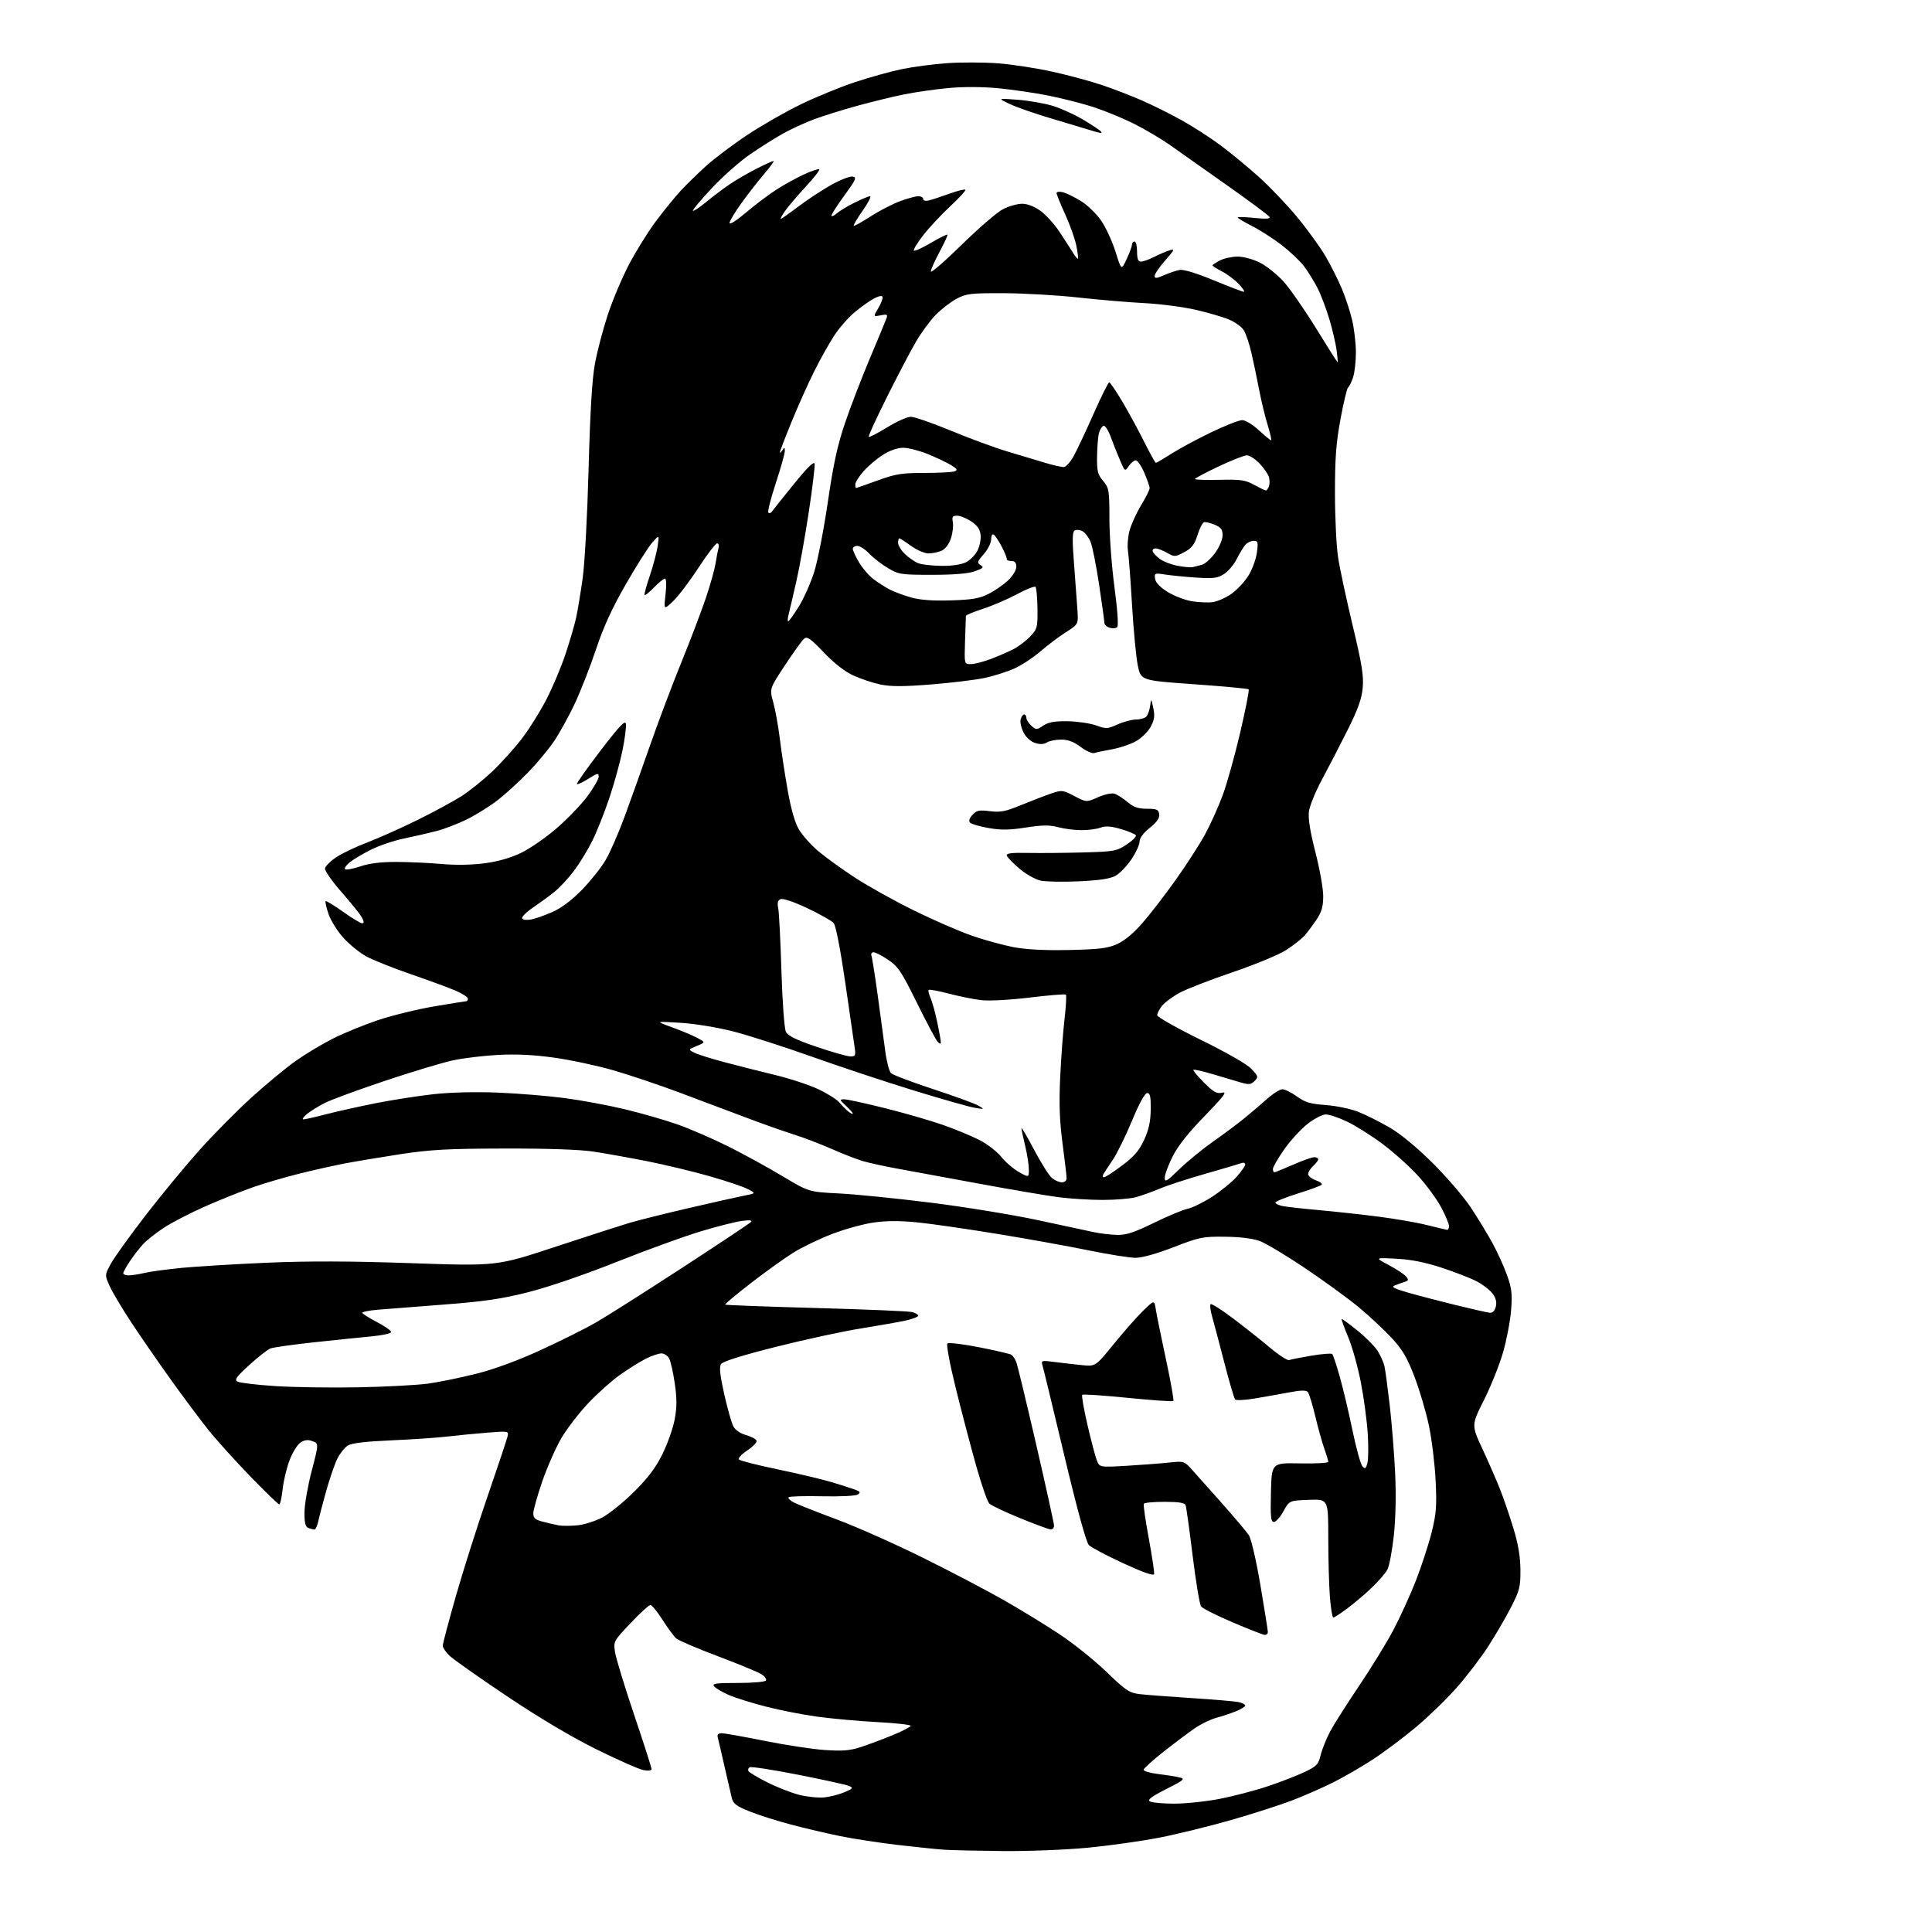 <?xml version="1.0" encoding="UTF-8" standalone="no"?>
<svg 
  version="1.1" 
  xmlns="http://www.w3.org/2000/svg" 
  xmlns:xlink="http://www.w3.org/1999/xlink" 
  xmlns:svg="http://www.w3.org/2000/svg"
  xmlns:rdf="http://www.w3.org/1999/02/22-rdf-syntax-ns#"
  xmlns:cc="http://creativecommons.org/ns#"
  xmlns:dc="http://purl.org/dc/elements/1.1/"
  viewBox="0 0 768 768"
  width="768"
  height="768"
>
<style>svg {background-color: white; }</style>"
<path stroke="none" fill="black" fill-rule="evenodd" d="M398.59,735.82C388.64,735.72 378.25,735.49 375.50,735.31C372.75,735.13 364.43,734.27 357.00,733.41C349.57,732.54 339.23,730.96 334.00,729.89C328.77,728.82 320.00,726.77 314.50,725.32C309.00,723.87 301.59,721.52 298.04,720.09C292.57,717.90 291.46,717.03 290.84,714.50C290.43,712.85 289.14,707.23 287.96,702.00C286.78,696.77 285.60,691.71 285.34,690.75C285.00,689.50 285.45,689.00 286.92,689.00C288.05,689.00 295.66,690.35 303.84,692.00C312.02,693.65 322.75,695.29 327.69,695.64C334.82,696.14 337.77,695.92 342.08,694.52C345.06,693.55 350.76,691.42 354.75,689.79C358.74,688.15 362.00,686.46 362.00,686.04C362.00,685.61 356.04,684.94 348.75,684.56C341.46,684.17 330.77,683.21 325.00,682.42C319.23,681.64 310.00,679.83 304.50,678.41C299.00,677.00 292.38,674.93 289.78,673.81C287.19,672.69 284.54,671.16 283.91,670.39C282.94,669.22 284.41,669.00 293.32,669.00C299.13,669.00 304.15,668.57 304.47,668.04C304.80,667.52 304.02,666.41 302.75,665.57C301.48,664.74 293.70,661.52 285.47,658.42C277.24,655.33 269.74,652.12 268.80,651.29C267.87,650.46 265.41,647.13 263.35,643.89C261.28,640.65 259.12,638.00 258.55,638.00C257.97,638.00 254.43,641.24 250.67,645.21C243.92,652.33 243.84,652.47 244.48,656.74C244.84,659.12 248.25,670.32 252.07,681.63C255.88,692.93 259.00,702.65 259.00,703.22C259.00,703.84 257.72,704.01 255.75,703.63C253.96,703.29 245.53,699.56 237.00,695.34C227.10,690.43 214.28,682.82 201.50,674.25C190.50,666.87 180.26,659.66 178.75,658.23C177.24,656.80 176.00,654.98 176.00,654.20C176.00,653.42 178.33,644.61 181.17,634.64C184.01,624.66 189.67,606.83 193.75,595.00C197.82,583.17 201.41,572.45 201.71,571.17C202.26,568.84 202.26,568.84 193.88,569.49C189.27,569.85 182.12,570.54 178.00,571.03C173.88,571.52 163.75,572.21 155.50,572.56C145.31,573.01 139.78,573.66 138.26,574.62C137.03,575.40 135.18,577.71 134.14,579.76C133.10,581.82 131.11,587.55 129.72,592.50C128.33,597.45 126.89,602.96 126.52,604.75C126.14,606.54 125.46,608.00 125.00,608.00C124.54,608.00 123.45,607.73 122.58,607.39C121.39,606.94 121.01,605.39 121.04,601.14C121.06,598.04 122.36,590.63 123.91,584.68C126.74,573.85 126.74,573.85 124.23,572.90C122.40,572.20 121.12,572.35 119.45,573.44C118.19,574.26 116.22,577.47 115.06,580.58C113.90,583.68 112.67,588.87 112.33,592.11C111.99,595.35 111.39,598.00 110.99,598.00C110.59,598.00 105.37,592.94 99.37,586.75C93.38,580.56 85.86,572.21 82.65,568.19C79.45,564.17 72.73,555.17 67.74,548.19C62.74,541.21 55.69,531.00 52.07,525.50C48.45,520.00 44.62,513.55 43.56,511.17C41.63,506.85 41.63,506.85 44.06,502.36C45.40,499.90 51.60,491.27 57.82,483.19C64.05,475.11 73.73,463.39 79.32,457.14C84.92,450.90 94.22,441.49 100.00,436.25C105.78,431.01 113.65,424.49 117.50,421.77C121.35,419.04 128.03,415.03 132.35,412.85C136.67,410.66 144.77,407.36 150.35,405.49C155.93,403.63 165.95,401.18 172.61,400.05C179.27,398.92 185.01,398.00 185.36,398.00C185.71,398.00 186.00,397.53 186.00,396.96C186.00,396.39 183.86,395.00 181.25,393.86C178.64,392.73 170.65,389.78 163.50,387.32C156.35,384.86 148.32,381.66 145.65,380.21C142.99,378.76 138.86,375.42 136.49,372.78C134.12,370.15 131.47,365.89 130.59,363.32C129.72,360.76 129.20,358.47 129.44,358.23C129.67,358.00 132.76,359.87 136.31,362.40C139.85,364.93 143.28,367.00 143.91,367.00C144.78,367.00 144.77,366.44 143.88,364.75C143.23,363.51 139.59,358.97 135.79,354.65C132.00,350.34 129.03,346.08 129.20,345.20C129.37,344.31 131.31,342.36 133.51,340.86C135.70,339.35 141.32,336.66 146.00,334.88C150.68,333.10 159.77,329.02 166.22,325.83C172.66,322.63 180.42,318.43 183.45,316.49C186.49,314.54 191.88,310.24 195.42,306.92C198.97,303.60 204.35,297.65 207.38,293.70C210.41,289.74 214.91,282.53 217.38,277.68C219.86,272.82 223.25,264.72 224.91,259.68C226.58,254.63 228.43,248.25 229.03,245.51C229.63,242.76 230.79,235.79 231.60,230.01C232.44,224.07 233.47,205.15 233.97,186.50C234.58,163.81 235.36,150.74 236.48,144.65C237.37,139.79 239.65,131.07 241.55,125.28C243.45,119.49 247.27,110.42 250.04,105.13C252.82,99.83 257.66,92.06 260.79,87.86C263.93,83.67 268.33,78.27 270.56,75.86C272.79,73.46 277.29,69.06 280.56,66.08C283.83,63.10 291.23,57.52 297.00,53.69C302.77,49.85 312.45,44.32 318.50,41.40C324.55,38.48 334.23,34.52 340.00,32.61C345.77,30.70 354.10,28.39 358.50,27.48C362.90,26.57 371.00,25.50 376.50,25.11C382.00,24.72 391.13,24.75 396.79,25.18C402.45,25.61 412.33,27.14 418.75,28.58C425.16,30.01 434.03,32.43 438.45,33.94C442.88,35.45 449.88,38.16 454.00,39.96C458.12,41.77 465.21,45.29 469.73,47.80C474.26,50.31 481.31,54.87 485.40,57.93C489.49,60.99 496.30,66.62 500.53,70.43C504.77,74.23 511.57,81.39 515.66,86.32C519.74,91.25 524.81,98.26 526.93,101.89C529.05,105.53 531.96,111.31 533.40,114.74C534.84,118.18 536.68,123.80 537.50,127.24C538.31,130.68 538.98,136.47 538.99,140.10C538.99,143.73 538.48,148.23 537.84,150.10C537.20,151.97 536.32,153.74 535.88,154.03C535.45,154.32 534.10,159.95 532.88,166.53C531.12,176.01 530.66,182.14 530.67,196.00C530.67,205.62 531.23,217.10 531.90,221.50C532.57,225.90 535.17,238.05 537.67,248.50C541.38,263.94 542.13,268.61 541.70,273.40C541.29,277.89 539.83,281.94 535.59,290.40C532.53,296.50 527.96,305.32 525.44,310.00C522.92,314.68 520.62,320.33 520.32,322.57C519.96,325.35 520.77,330.49 522.89,338.74C524.60,345.39 526.00,353.24 526.00,356.19C526.00,360.30 525.39,362.46 523.36,365.52C521.90,367.71 519.77,370.57 518.61,371.89C517.45,373.20 514.16,375.79 511.29,377.64C508.41,379.50 498.88,383.45 489.97,386.48C481.11,389.49 471.60,393.18 468.84,394.68C466.08,396.19 462.96,398.51 461.91,399.84C460.86,401.18 460.00,402.85 460.00,403.56C460.00,404.26 467.76,408.65 477.25,413.31C487.62,418.40 495.68,423.02 497.45,424.90C500.22,427.84 500.30,428.13 498.71,429.72C497.27,431.15 496.43,431.24 493.26,430.31C491.19,429.70 486.20,428.22 482.17,427.02C478.13,425.82 474.64,425.03 474.40,425.27C474.16,425.51 476.05,427.79 478.60,430.34C482.47,434.21 483.68,434.87 485.87,434.35C487.95,433.86 486.49,435.79 478.88,443.62C472.44,450.23 468.22,455.56 466.13,459.72C464.41,463.14 463.00,466.95 463.00,468.19C463.00,470.13 463.79,469.67 468.75,464.83C471.91,461.75 477.88,456.86 482.00,453.96C486.12,451.07 491.75,446.88 494.50,444.65C497.25,442.41 501.40,438.88 503.73,436.79C506.05,434.71 508.78,433.00 509.78,433.00C510.78,433.00 513.38,434.29 515.55,435.86C518.79,438.21 520.85,438.82 527.00,439.27C531.12,439.57 536.93,440.78 539.91,441.96C542.88,443.13 548.50,445.95 552.41,448.23C556.85,450.82 563.27,456.12 569.60,462.43C575.16,467.97 581.94,475.88 584.67,480.00C587.40,484.12 591.24,490.43 593.20,494.00C595.16,497.57 597.78,503.33 599.03,506.78C600.93,512.07 601.20,514.28 600.69,520.78C600.36,525.03 598.93,532.55 597.51,537.50C596.10,542.45 592.68,551.00 589.92,556.50C584.89,566.50 584.89,566.50 589.31,576.00C591.73,581.23 594.88,588.43 596.29,592.00C597.71,595.58 600.10,602.55 601.60,607.50C603.50,613.73 604.36,618.81 604.39,624.00C604.44,630.78 604.08,632.22 600.60,639.00C598.49,643.12 594.38,650.16 591.48,654.63C588.58,659.10 582.95,666.45 578.97,670.97C574.99,675.48 567.63,682.59 562.62,686.77C557.60,690.95 549.90,696.70 545.50,699.56C541.10,702.42 534.14,706.44 530.03,708.50C525.92,710.56 518.66,713.75 513.90,715.59C509.15,717.43 498.16,720.97 489.48,723.46C480.81,725.95 467.93,729.11 460.85,730.49C453.77,731.87 440.94,733.68 432.33,734.50C423.68,735.33 408.59,735.92 398.59,735.82zM466.71,716.98C471.23,716.99 479.38,716.14 484.82,715.08C490.26,714.03 498.86,711.78 503.93,710.08C509.00,708.38 515.58,705.84 518.55,704.43C523.39,702.14 524.06,701.44 524.98,697.69C525.54,695.38 527.23,691.16 528.75,688.30C530.26,685.45 535.40,677.35 540.16,670.30C544.93,663.26 551.09,653.23 553.86,648.00C556.62,642.77 560.69,633.85 562.90,628.17C565.10,622.49 567.89,613.94 569.09,609.17C570.95,601.73 571.18,598.79 570.68,588.50C570.35,581.90 569.15,572.05 568.00,566.61C566.84,561.17 564.26,552.45 562.26,547.22C559.37,539.65 557.51,536.51 553.19,531.84C550.20,528.61 544.32,523.13 540.13,519.65C535.93,516.18 526.36,509.21 518.86,504.16C511.35,499.12 503.25,494.25 500.86,493.36C498.07,492.32 493.08,491.69 487.00,491.62C478.09,491.52 476.83,491.78 466.57,495.76C459.93,498.34 454.00,500.00 451.44,500.00C449.14,500.00 440.78,498.68 432.87,497.06C424.97,495.44 408.75,492.51 396.84,490.56C384.93,488.60 370.61,486.53 365.03,485.95C358.00,485.23 352.57,485.23 347.41,485.95C343.32,486.52 335.81,488.59 330.73,490.54C325.65,492.50 318.71,495.85 315.30,497.99C311.88,500.12 304.32,505.55 298.49,510.05C292.67,514.55 288.07,518.40 288.27,518.61C288.48,518.81 304.81,519.42 324.57,519.96C344.33,520.50 361.51,521.23 362.75,521.59C363.99,521.94 365.00,522.59 365.00,523.02C365.00,523.45 362.86,524.29 360.25,524.88C357.64,525.48 349.65,526.89 342.50,528.03C335.35,529.16 320.08,532.46 308.56,535.36C294.71,538.86 287.28,541.19 286.60,542.27C285.86,543.44 286.23,546.79 287.89,554.20C289.17,559.86 290.78,565.60 291.49,566.95C292.27,568.44 294.24,569.81 296.55,570.46C298.63,571.04 300.52,572.05 300.73,572.70C300.95,573.35 299.28,575.11 297.02,576.60C294.64,578.18 293.29,579.69 293.80,580.20C294.29,580.69 301.17,582.44 309.09,584.08C317.02,585.73 326.63,588.01 330.46,589.14C334.29,590.28 338.55,591.64 339.93,592.16C341.98,592.94 342.17,593.29 340.97,594.10C340.14,594.65 334.00,594.95 326.83,594.79C319.87,594.63 313.86,594.80 313.49,595.18C313.12,595.55 314.09,596.50 315.66,597.30C317.22,598.09 324.80,601.08 332.50,603.95C340.20,606.81 355.50,613.61 366.50,619.04C377.50,624.48 392.12,632.14 399.00,636.06C405.88,639.97 415.99,646.18 421.48,649.84C426.98,653.50 435.28,660.18 439.93,664.68C447.44,671.95 448.91,672.93 452.95,673.43C455.45,673.73 464.70,674.44 473.50,675.00C482.30,675.56 490.74,676.28 492.25,676.59C493.76,676.90 495.00,677.52 495.00,677.97C495.00,678.42 493.30,679.46 491.23,680.29C489.16,681.12 485.65,682.29 483.42,682.89C481.20,683.48 477.38,685.34 474.94,687.02C472.50,688.69 466.95,692.86 462.60,696.28C458.26,699.70 454.66,702.95 454.60,703.50C454.55,704.04 457.20,704.82 460.50,705.22C463.80,705.62 467.62,706.23 469.00,706.57C471.21,707.12 470.59,707.65 463.59,711.19C457.78,714.13 456.05,715.42 457.09,716.08C457.87,716.57 462.20,716.98 466.71,716.98zM327.73,714.49C330.06,714.24 333.66,713.31 335.73,712.42C339.11,710.97 339.29,710.71 337.50,709.94C336.40,709.46 327.29,707.46 317.25,705.48C307.21,703.50 298.54,702.17 297.98,702.51C297.42,702.86 297.23,703.57 297.56,704.09C297.88,704.62 301.28,706.63 305.11,708.56C308.94,710.49 314.65,712.71 317.79,713.50C320.93,714.29 325.40,714.73 327.73,714.49zM502.75,649.90C502.06,649.85 496.32,647.60 490.00,644.91C483.68,642.21 478.03,639.37 477.45,638.58C476.87,637.80 475.36,628.71 474.09,618.39C472.83,608.07 471.57,599.03 471.29,598.31C470.93,597.38 468.50,597.00 462.95,597.00C458.64,597.00 454.92,597.34 454.68,597.75C454.44,598.16 455.33,604.35 456.65,611.49C457.97,618.64 458.93,625.04 458.78,625.72C458.59,626.53 454.40,625.07 446.50,621.42C439.90,618.38 433.75,615.12 432.83,614.19C431.78,613.13 428.16,599.90 423.06,578.50C418.60,559.80 414.69,543.64 414.36,542.60C413.81,540.83 414.16,540.75 419.13,541.40C422.09,541.78 426.98,542.35 430.00,542.65C435.50,543.20 435.50,543.20 442.67,534.35C446.61,529.48 451.87,523.53 454.35,521.11C458.86,516.72 458.86,516.72 459.47,520.61C459.80,522.75 461.62,531.68 463.51,540.45C465.39,549.22 466.70,556.63 466.42,556.91C466.14,557.20 458.00,556.64 448.33,555.67C438.67,554.70 430.51,554.15 430.21,554.46C429.90,554.76 430.82,560.07 432.25,566.26C433.68,572.44 435.35,578.81 435.96,580.40C437.07,583.30 437.07,583.30 447.78,582.68C453.68,582.33 461.25,581.76 464.61,581.40C470.62,580.76 470.77,580.80 473.74,584.12C475.39,585.98 480.81,592.06 485.78,597.63C490.74,603.21 495.54,608.90 496.45,610.28C497.38,611.70 499.38,620.36 501.04,630.15C502.65,639.69 503.98,648.06 503.99,648.75C503.99,649.44 503.44,649.96 502.75,649.90zM530.00,643.00C529.62,643.00 529.01,639.29 528.65,634.75C528.30,630.21 528.01,619.62 528.01,611.21C528.00,595.92 528.00,595.92 520.27,596.21C512.53,596.50 512.53,596.50 510.19,600.75C508.90,603.09 507.19,605.00 506.39,605.00C505.18,605.00 504.98,603.00 505.22,593.25C505.50,581.50 505.50,581.50 516.75,581.72C522.94,581.85 528.00,581.57 528.00,581.10C528.00,580.63 527.30,578.28 526.44,575.88C525.58,573.47 523.96,567.67 522.85,563.00C521.73,558.33 520.40,554.00 519.90,553.38C519.22,552.56 517.19,552.60 512.24,553.53C508.53,554.23 502.40,555.32 498.60,555.95C494.81,556.59 491.38,556.74 490.98,556.30C490.58,555.86 488.63,549.20 486.64,541.50C484.65,533.80 482.48,525.60 481.82,523.28C481.15,520.96 480.89,518.78 481.23,518.43C481.58,518.09 485.61,520.64 490.18,524.10C494.76,527.56 501.37,532.80 504.88,535.75C508.38,538.70 511.80,540.91 512.47,540.65C513.14,540.39 517.12,539.61 521.32,538.90C525.52,538.20 529.23,537.90 529.58,538.25C529.92,538.59 531.27,542.61 532.56,547.19C533.86,551.76 536.13,561.35 537.61,568.50C539.09,575.65 540.88,582.13 541.59,582.91C542.68,584.09 542.99,583.87 543.58,581.52C543.97,579.99 544.01,574.63 543.68,569.62C543.35,564.60 542.13,555.55 540.96,549.50C539.80,543.45 537.54,535.38 535.94,531.56C534.35,527.75 533.17,524.50 533.32,524.35C533.48,524.19 536.35,526.28 539.70,528.99C543.05,531.70 546.68,535.40 547.76,537.21C548.85,539.02 550.01,541.64 550.34,543.04C550.66,544.43 551.60,551.41 552.43,558.54C553.25,565.67 554.22,577.80 554.59,585.50C555.00,594.21 554.80,603.62 554.07,610.42C553.41,616.42 552.27,622.49 551.52,623.92C550.77,625.34 547.98,628.57 545.33,631.10C542.67,633.64 538.30,637.35 535.61,639.35C532.91,641.36 530.39,643.00 530.00,643.00zM417.75,607.99C417.06,607.99 411.57,605.97 405.56,603.51C399.54,601.05 394.00,598.43 393.26,597.68C392.51,596.94 390.19,590.29 388.11,582.92C386.02,575.54 382.38,561.71 380.02,552.18C377.58,542.32 376.11,534.52 376.62,534.06C377.10,533.61 382.78,534.28 389.24,535.56C395.70,536.83 401.46,538.17 402.05,538.53C402.64,538.90 403.52,540.23 404.00,541.51C404.49,542.78 408.06,557.57 411.94,574.38C415.82,591.19 419.00,605.64 419.00,606.47C419.00,607.31 418.44,608.00 417.75,607.99zM229.49,606.34C232.23,606.08 236.73,604.66 239.49,603.18C242.24,601.71 247.91,597.12 252.08,592.98C257.61,587.50 260.67,583.43 263.35,577.98C265.38,573.87 267.57,567.65 268.21,564.17C269.10,559.36 269.11,555.93 268.23,549.92C267.60,545.57 266.59,541.11 266.00,540.01C265.41,538.90 264.03,538.00 262.92,538.00C261.82,538.00 259.03,538.95 256.71,540.12C254.39,541.29 249.79,544.16 246.47,546.51C243.16,548.86 237.46,553.94 233.82,557.81C230.17,561.68 225.37,567.92 223.16,571.67C220.95,575.43 217.54,583.16 215.57,588.85C213.61,594.54 212.00,600.26 212.00,601.56C212.00,603.45 212.75,604.12 215.75,604.89C217.81,605.43 220.62,606.08 222.00,606.34C223.38,606.61 226.74,606.61 229.49,606.34zM142.50,551.48C153.50,551.27 166.09,550.59 170.48,549.97C174.87,549.34 183.46,547.57 189.58,546.02C196.58,544.25 206.02,540.77 215.09,536.60C223.02,532.96 232.88,528.03 237.00,525.65C241.12,523.27 256.43,513.56 271.00,504.08C285.57,494.59 297.95,486.36 298.50,485.79C299.19,485.06 298.11,484.92 294.97,485.32C292.48,485.64 285.06,487.52 278.47,489.51C271.89,491.49 256.82,496.97 245.00,501.68C232.37,506.71 217.97,511.65 210.09,513.64C199.42,516.34 192.57,517.35 176.59,518.57C165.54,519.41 153.69,520.34 150.25,520.63C146.81,520.92 144.00,521.46 144.00,521.83C144.00,522.20 146.59,523.85 149.75,525.50C152.91,527.15 155.50,528.95 155.50,529.50C155.50,530.05 151.90,530.84 147.50,531.25C143.10,531.66 132.75,532.73 124.50,533.62C116.25,534.52 108.60,535.60 107.50,536.03C106.40,536.45 102.65,539.39 99.16,542.56C93.96,547.29 93.11,548.48 94.42,549.21C95.30,549.71 101.97,550.50 109.26,550.98C116.54,551.46 131.50,551.69 142.50,551.48zM592.23,521.85C593.32,521.94 594.20,521.05 594.61,519.41C595.06,517.62 594.66,516.02 593.30,514.20C592.22,512.76 589.35,510.55 586.92,509.30C584.49,508.05 578.23,505.62 573.00,503.91C566.45,501.76 560.86,500.66 555.00,500.36C546.50,499.92 546.50,499.92 552.06,502.88C555.12,504.51 558.21,506.55 558.92,507.41C560.02,508.73 559.93,509.07 558.36,509.57C557.34,509.90 555.60,510.52 554.50,510.96C552.92,511.58 553.97,512.17 559.50,513.77C563.35,514.88 571.90,517.12 578.50,518.74C585.10,520.37 591.28,521.76 592.23,521.85zM51.25,506.98C52.49,506.96 55.30,506.52 57.50,506.00C59.70,505.47 66.43,504.57 72.44,503.98C78.46,503.40 93.76,502.48 106.44,501.94C122.69,501.24 139.54,501.30 163.50,502.13C197.50,503.30 197.50,503.30 220.50,495.71C233.15,491.54 246.43,487.25 250.00,486.18C253.57,485.11 264.38,482.41 274.00,480.18C283.62,477.95 293.52,475.74 296.00,475.25C300.50,474.38 300.50,474.38 297.28,472.68C295.51,471.74 288.65,469.44 282.04,467.55C275.43,465.67 264.28,462.99 257.26,461.60C250.24,460.22 240.68,458.50 236.00,457.79C230.55,456.96 217.81,456.52 200.50,456.56C177.89,456.61 171.14,456.98 159.00,458.83C151.03,460.05 140.90,461.75 136.50,462.60C132.10,463.46 124.02,465.28 118.56,466.65C113.09,468.02 104.99,470.40 100.56,471.94C96.12,473.49 87.65,476.89 81.72,479.50C75.79,482.11 68.36,485.93 65.22,487.99C62.07,490.04 58.31,493.03 56.85,494.61C55.40,496.20 53.03,499.25 51.60,501.39C50.17,503.53 49.00,505.67 49.00,506.14C49.00,506.61 50.01,506.99 51.25,506.98zM444.09,490.89C447.69,490.98 450.84,489.94 458.66,486.12C464.15,483.43 470.18,480.92 472.07,480.52C473.96,480.13 478.30,478.00 481.73,475.80C485.15,473.60 489.54,470.04 491.48,467.90C493.41,465.75 495.00,463.50 495.00,462.89C495.00,462.28 494.36,462.03 493.58,462.33C492.80,462.63 486.39,464.52 479.33,466.54C472.27,468.55 464.02,471.24 461.00,472.51C457.98,473.78 453.70,475.31 451.50,475.91C449.30,476.50 443.41,476.99 438.41,476.99C433.41,477.00 425.53,476.51 420.91,475.92C416.28,475.33 401.93,472.88 389.00,470.49C376.07,468.09 361.45,465.40 356.50,464.51C351.55,463.61 345.48,462.28 343.00,461.55C340.52,460.82 334.90,458.63 330.50,456.68C326.10,454.74 319.35,452.16 315.50,450.96C311.65,449.75 303.10,446.72 296.50,444.23C289.90,441.74 277.98,437.26 270.00,434.27C262.02,431.28 250.25,427.32 243.83,425.46C237.41,423.61 226.83,421.35 220.33,420.44C212.24,419.30 205.18,418.96 198.00,419.34C192.22,419.65 184.12,420.63 180.00,421.52C175.88,422.41 163.77,426.05 153.11,429.62C142.44,433.19 131.64,437.16 129.10,438.45C126.56,439.74 123.36,441.72 121.99,442.86C120.62,444.00 119.99,444.95 120.59,444.97C121.19,444.99 125.24,444.08 129.59,442.94C133.94,441.81 142.90,439.82 149.50,438.51C156.10,437.21 166.45,435.60 172.50,434.94C179.15,434.21 189.23,433.97 198.00,434.33C205.97,434.66 217.90,435.64 224.50,436.51C231.10,437.38 241.90,439.39 248.50,440.97C255.10,442.56 264.55,445.29 269.50,447.04C274.44,448.80 283.44,452.70 289.50,455.73C295.55,458.75 305.23,464.05 311.00,467.52C321.50,473.81 321.50,473.81 333.50,474.41C340.10,474.74 356.52,476.39 370.00,478.08C383.48,479.76 402.60,482.89 412.50,485.01C422.40,487.14 432.52,489.31 435.00,489.84C437.48,490.36 441.56,490.83 444.09,490.89zM575.25,488.89C575.66,488.95 576.00,488.28 576.00,487.39C576.00,486.50 574.58,483.12 572.85,479.87C571.12,476.62 566.96,470.96 563.60,467.30C560.25,463.63 553.90,457.95 549.50,454.67C545.10,451.40 538.80,447.43 535.50,445.86C532.20,444.29 528.38,443.01 527.00,443.01C525.62,443.02 522.33,444.74 519.65,446.86C516.99,448.98 512.82,453.55 510.40,457.03C507.98,460.51 506.00,463.95 506.00,464.68C506.00,465.40 506.26,466.00 506.58,466.00C506.90,466.00 510.24,464.65 514.00,463.00C517.76,461.35 521.55,460.00 522.42,460.00C523.29,460.00 524.00,460.38 524.00,460.85C524.00,461.31 523.10,462.50 522.00,463.50C520.90,464.50 520.00,465.94 520.00,466.71C520.00,467.48 521.38,468.59 523.08,469.18C524.77,469.77 525.78,470.59 525.33,471.00C524.87,471.41 520.56,472.98 515.75,474.49C510.94,476.00 507.00,477.60 507.00,478.04C507.00,478.48 508.24,479.10 509.75,479.41C511.26,479.72 517.67,480.45 524.00,481.01C530.33,481.58 540.99,482.75 547.71,483.60C554.42,484.46 563.20,485.97 567.21,486.97C571.22,487.97 574.84,488.83 575.25,488.89zM422.11,470.00C423.17,470.00 424.00,469.30 424.00,468.42C424.00,467.55 423.28,461.36 422.39,454.67C421.20,445.68 420.95,438.85 421.43,428.50C421.78,420.80 422.56,410.32 423.16,405.20C423.75,400.09 424.00,395.67 423.71,395.38C423.43,395.09 416.96,395.62 409.35,396.54C401.38,397.50 393.20,397.95 390.09,397.58C387.12,397.23 381.31,396.06 377.17,394.98C373.04,393.89 369.44,393.23 369.17,393.50C368.90,393.77 369.22,395.18 369.88,396.64C370.54,398.10 371.74,402.40 372.54,406.21C373.34,410.02 374.00,413.64 374.00,414.27C374.00,415.06 373.64,415.04 372.78,414.18C372.11,413.51 368.39,406.55 364.53,398.73C358.13,385.78 357.06,384.21 352.65,381.26C349.98,379.47 347.38,378.26 346.88,378.57C346.38,378.88 346.16,379.45 346.39,379.82C346.62,380.20 347.74,387.26 348.88,395.50C350.01,403.75 351.37,413.83 351.91,417.90C352.44,421.98 353.47,425.89 354.19,426.59C354.91,427.30 362.48,430.16 371.00,432.96C379.52,435.76 387.62,438.72 389.00,439.54C391.43,440.99 391.39,441.01 387.50,440.37C385.30,440.01 374.27,436.88 363.00,433.41C351.73,429.94 333.50,423.89 322.50,419.97C311.50,416.05 297.55,411.57 291.50,410.02C285.16,408.39 276.26,406.94 270.50,406.58C260.50,405.97 260.50,405.97 267.00,408.31C270.57,409.60 275.07,411.48 277.00,412.49C280.50,414.33 280.50,414.33 277.01,415.77C273.53,417.20 273.53,417.20 276.01,418.46C277.38,419.15 282.77,420.85 288.00,422.24C293.23,423.63 302.28,425.92 308.13,427.33C313.98,428.74 321.73,431.29 325.36,433.01C328.98,434.72 332.75,437.11 333.73,438.31C334.71,439.51 336.30,441.12 337.26,441.87C338.22,442.63 339.00,442.98 339.00,442.66C339.00,442.34 337.77,440.94 336.26,439.54C333.66,437.13 333.63,437.00 335.66,437.00C336.83,437.00 344.21,438.61 352.05,440.58C359.90,442.55 370.18,445.53 374.91,447.20C379.63,448.86 386.06,451.52 389.19,453.10C392.32,454.68 396.27,457.70 397.98,459.82C399.68,461.94 402.85,464.67 405.04,465.90C409.00,468.13 409.00,468.13 408.98,464.81C408.98,462.99 408.32,458.80 407.52,455.50C406.72,452.20 406.06,449.05 406.05,448.50C406.05,447.95 408.29,451.77 411.04,457.00C413.80,462.23 416.99,467.29 418.13,468.25C419.28,469.21 421.07,470.00 422.11,470.00zM438.84,468.00C439.37,468.00 442.61,465.89 446.04,463.31C450.88,459.67 452.86,457.37 454.83,453.07C456.68,449.03 457.38,445.75 457.43,441.01C457.49,435.93 457.18,434.50 456.03,434.50C455.11,434.50 452.86,438.60 449.98,445.54C447.45,451.61 444.02,458.59 442.36,461.04C440.70,463.49 439.01,466.06 438.61,466.75C438.21,467.44 438.31,468.00 438.84,468.00zM337.88,419.92C340.07,419.99 340.22,419.70 339.72,416.25C339.43,414.19 337.74,402.60 335.99,390.50C334.05,377.17 332.24,367.87 331.39,366.91C330.61,366.04 325.94,363.40 321.00,361.05C315.82,358.59 311.32,357.05 310.38,357.41C309.17,357.87 308.91,358.80 309.36,361.03C309.68,362.67 310.26,373.92 310.63,386.01C311.02,398.47 311.79,408.94 312.41,410.17C313.20,411.75 316.51,413.37 324.50,416.09C330.55,418.15 336.57,419.88 337.88,419.92zM425.00,377.64C436.87,377.38 440.32,376.96 444.03,375.31C446.93,374.03 450.58,370.99 454.15,366.90C457.23,363.38 463.26,355.55 467.55,349.50C471.84,343.45 477.09,335.29 479.21,331.35C481.33,327.41 484.45,320.44 486.13,315.85C487.82,311.26 490.92,300.09 493.04,291.02C495.15,281.96 496.65,274.31 496.37,274.02C496.09,273.74 486.33,272.82 474.68,272.00C453.50,270.50 453.50,270.50 452.28,264.50C451.61,261.20 450.59,250.40 450.00,240.50C449.42,230.60 448.69,220.91 448.38,218.96C448.07,217.01 448.35,213.41 449.00,210.96C449.65,208.51 451.72,203.97 453.59,200.87C455.47,197.77 457.00,194.71 457.00,194.05C457.00,193.40 456.04,190.65 454.88,187.94C453.71,185.22 452.19,183.00 451.50,183.00C450.81,183.00 449.55,184.01 448.71,185.25C447.18,187.49 447.17,187.48 445.24,183.00C444.17,180.53 442.51,176.34 441.55,173.70C440.58,171.06 439.29,169.07 438.68,169.27C438.06,169.48 437.25,170.74 436.88,172.07C436.50,173.41 436.15,177.59 436.10,181.36C436.01,187.29 436.34,188.61 438.50,191.18C440.87,193.99 441.00,194.81 441.01,206.33C441.01,213.02 441.92,225.22 443.02,233.44C444.22,242.41 444.66,248.74 444.11,249.29C443.61,249.79 442.26,249.90 441.10,249.53C439.95,249.17 439.00,248.28 439.00,247.57C439.00,246.86 438.06,240.04 436.91,232.40C435.77,224.77 434.23,217.09 433.50,215.34C432.77,213.59 431.32,211.71 430.28,211.15C429.24,210.59 427.85,210.48 427.19,210.89C426.26,211.46 426.21,214.56 426.94,224.07C427.47,230.90 428.08,239.12 428.29,242.32C428.68,248.15 428.68,248.15 423.59,251.40C420.79,253.20 416.25,256.61 413.50,259.00C410.75,261.38 406.18,264.40 403.33,265.70C400.49,267.00 395.09,268.72 391.33,269.51C387.58,270.30 377.97,271.46 369.99,272.09C359.11,272.96 354.11,272.96 349.99,272.10C346.97,271.47 342.09,269.84 339.15,268.48C335.74,266.90 331.48,263.57 327.45,259.33C322.26,253.88 320.84,252.88 319.67,253.86C318.87,254.52 315.45,259.27 312.05,264.42C305.88,273.78 305.88,273.78 307.37,279.14C308.20,282.09 309.36,288.55 309.97,293.50C310.57,298.45 311.97,307.68 313.09,314.00C314.40,321.48 315.96,326.96 317.55,329.67C318.89,331.96 322.35,335.85 325.24,338.31C328.13,340.77 334.77,345.56 340.00,348.96C345.23,352.36 355.80,358.24 363.50,362.02C371.20,365.80 381.53,370.29 386.45,371.99C391.37,373.69 398.80,375.73 402.95,376.52C407.98,377.47 415.34,377.84 425.00,377.64zM211.35,365.47C213.08,365.11 216.91,363.73 219.87,362.41C223.24,360.90 227.51,357.66 231.37,353.68C234.74,350.21 238.95,344.92 240.72,341.93C242.49,338.94 245.92,331.10 248.34,324.50C250.77,317.90 255.34,305.07 258.51,296.00C261.67,286.93 267.19,272.30 270.77,263.50C274.35,254.70 278.74,243.17 280.53,237.88C282.32,232.59 284.09,226.29 284.46,223.88C284.84,221.47 285.37,218.71 285.64,217.75C285.91,216.79 285.65,216.00 285.05,216.00C284.46,216.00 281.11,220.39 277.61,225.75C274.12,231.11 269.59,237.07 267.56,239.00C263.86,242.50 263.86,242.50 264.56,236.25C264.97,232.55 264.88,230.00 264.33,230.00C263.81,230.00 261.87,231.57 260.01,233.49C258.16,235.40 256.45,236.79 256.23,236.56C256.01,236.34 256.95,232.86 258.32,228.83C259.69,224.80 261.09,219.47 261.44,217.00C262.08,212.50 262.08,212.50 259.26,215.69C257.72,217.45 252.99,224.90 248.77,232.26C243.33,241.72 239.87,249.27 236.94,258.07C234.66,264.90 230.87,274.61 228.52,279.62C226.17,284.64 222.43,291.42 220.22,294.68C218.00,297.95 213.33,303.55 209.84,307.13C206.35,310.71 201.05,315.56 198.05,317.91C195.05,320.26 189.61,323.68 185.96,325.52C182.31,327.36 176.67,329.54 173.41,330.38C170.16,331.21 164.30,332.56 160.38,333.37C156.47,334.18 150.62,336.17 147.38,337.81C144.14,339.44 140.37,341.69 139.00,342.80C137.62,343.92 136.81,345.14 137.19,345.52C137.56,345.89 140.26,345.40 143.19,344.41C146.76,343.20 151.44,342.62 157.50,342.63C162.45,342.64 170.57,343.01 175.54,343.45C181.19,343.95 187.64,343.84 192.76,343.15C198.10,342.43 203.14,340.98 207.30,338.95C210.80,337.24 217.13,332.84 221.37,329.17C225.60,325.50 231.08,319.80 233.53,316.50C235.97,313.20 237.98,309.71 237.99,308.74C238.00,307.19 237.50,307.29 233.91,309.56C231.65,310.98 229.60,311.94 229.35,311.68C229.09,311.42 233.30,305.46 238.69,298.42C246.44,288.31 248.57,286.08 248.82,287.80C248.99,289.00 248.38,293.70 247.46,298.24C246.55,302.78 244.23,311.20 242.31,316.95C240.40,322.70 237.34,330.42 235.51,334.12C233.69,337.81 230.36,343.26 228.11,346.24C225.87,349.21 222.34,352.99 220.27,354.63C218.19,356.28 214.35,359.09 211.73,360.87C209.11,362.66 207.24,364.57 207.57,365.12C207.92,365.68 209.58,365.83 211.35,365.47zM429.00,350.33C422.68,350.62 415.81,350.51 413.74,350.08C411.65,349.65 407.91,347.55 405.30,345.35C402.73,343.17 400.44,340.82 400.21,340.13C399.90,339.19 401.95,338.92 408.65,339.05C413.52,339.14 423.38,339.06 430.57,338.86C442.90,338.52 443.88,338.34 447.86,335.71C450.17,334.18 451.82,332.52 451.52,332.03C451.21,331.53 448.53,330.42 445.56,329.56C441.59,328.41 439.45,328.26 437.51,328.99C436.06,329.55 432.66,330.00 429.95,330.00C427.24,330.00 423.05,329.47 420.62,328.82C417.17,327.90 414.39,327.93 407.77,328.96C401.26,329.97 397.88,330.02 392.98,329.15C389.49,328.54 386.19,327.59 385.64,327.04C384.98,326.38 385.29,325.34 386.56,323.94C388.19,322.13 389.18,321.92 393.49,322.46C397.71,322.98 399.72,322.59 405.99,320.00C410.11,318.31 415.45,316.25 417.87,315.43C422.09,313.99 422.47,314.03 427.07,316.44C431.86,318.95 431.86,318.95 436.46,316.92C439.05,315.77 441.92,315.16 443.03,315.51C444.12,315.86 446.45,317.34 448.20,318.82C450.64,320.87 452.47,321.50 455.95,321.50C459.85,321.50 460.54,321.81 460.81,323.66C461.02,325.18 459.92,326.77 457.06,329.07C454.51,331.12 453.00,333.16 453.00,334.55C453.00,335.78 451.54,338.94 449.75,341.60C447.96,344.25 445.15,347.18 443.50,348.11C441.37,349.31 437.15,349.95 429.00,350.33zM435.00,299.35C434.18,299.63 431.75,298.54 429.60,296.93C426.86,294.87 424.56,294.00 421.84,294.00C419.71,294.00 417.15,294.51 416.15,295.14C414.91,295.91 413.40,295.97 411.41,295.33C409.69,294.77 407.83,293.06 406.86,291.15C405.95,289.37 405.44,287.03 405.72,285.96C406.00,284.88 406.63,284.00 407.12,284.00C407.60,284.00 408.00,284.61 408.00,285.35C408.00,286.08 408.89,287.49 409.97,288.48C411.87,290.19 412.06,290.19 414.72,288.43C416.82,287.04 419.22,286.62 424.50,286.71C428.35,286.78 433.41,287.53 435.74,288.37C439.69,289.80 440.28,289.77 444.24,287.98C446.58,286.91 449.91,286.03 451.63,286.02C453.35,286.01 455.22,285.44 455.79,284.75C456.36,284.06 457.00,282.15 457.21,280.50C457.59,277.57 457.62,277.60 458.45,281.45C459.12,284.58 458.90,286.14 457.40,288.93C456.35,290.86 453.73,293.44 451.56,294.65C449.40,295.86 445.12,297.30 442.06,297.85C439.00,298.39 435.82,299.07 435.00,299.35zM385.91,264.00C387.33,264.00 390.92,263.08 393.87,261.96C396.83,260.83 400.88,259.07 402.87,258.05C404.87,257.02 407.85,254.76 409.50,253.02C412.34,250.03 412.49,249.43 412.41,241.92C412.35,237.55 412.00,233.67 411.63,233.29C411.25,232.92 407.92,234.24 404.22,236.22C400.52,238.21 394.46,240.81 390.75,242.01C387.04,243.20 383.98,244.47 383.96,244.84C383.94,245.20 383.79,249.66 383.62,254.75C383.32,264.00 383.32,264.00 385.91,264.00zM313.31,247.00C313.61,247.00 315.47,244.41 317.45,241.25C319.43,238.09 322.20,231.90 323.61,227.50C325.01,223.10 327.47,210.54 329.07,199.59C331.30,184.37 332.92,176.92 335.96,168.00C338.14,161.58 342.58,150.07 345.81,142.41C349.04,134.76 351.99,127.65 352.36,126.62C352.95,124.98 352.66,124.82 350.07,125.34C347.11,125.93 347.11,125.93 349.14,122.48C350.26,120.58 351.02,118.57 350.84,118.01C350.63,117.40 349.20,117.69 347.27,118.74C345.49,119.71 342.07,122.16 339.66,124.18C337.26,126.20 333.68,130.27 331.73,133.23C329.77,136.18 326.15,142.62 323.69,147.55C321.23,152.47 317.15,161.58 314.61,167.80C312.07,174.01 310.01,179.41 310.02,179.80C310.02,180.18 310.47,179.82 311.00,179.00C311.82,177.73 311.97,177.77 311.98,179.30C311.99,180.28 310.37,186.04 308.38,192.09C306.39,198.14 305.06,203.40 305.43,203.77C305.81,204.14 306.42,203.98 306.80,203.42C307.19,202.86 311.10,197.95 315.50,192.52C320.86,185.90 323.61,183.20 323.82,184.33C324.00,185.25 322.98,193.79 321.54,203.30C320.11,212.82 317.87,225.30 316.57,231.05C315.26,236.80 313.87,242.74 313.49,244.25C313.10,245.76 313.02,247.00 313.31,247.00zM482.00,239.36C483.93,239.10 487.30,237.62 489.50,236.07C491.70,234.52 494.73,231.28 496.24,228.87C497.74,226.47 499.27,222.36 499.62,219.75C500.21,215.46 500.08,215.00 498.29,215.00C497.20,215.00 495.67,215.79 494.90,216.75C494.12,217.71 492.59,220.26 491.50,222.41C490.40,224.57 488.16,227.19 486.50,228.23C483.97,229.84 482.25,230.05 475.50,229.60C471.10,229.31 465.55,228.76 463.16,228.39C459.02,227.74 458.84,227.82 459.16,230.07C459.38,231.60 461.12,233.42 464.12,235.28C466.66,236.85 470.94,238.51 473.62,238.98C476.30,239.44 480.07,239.61 482.00,239.36zM378.00,238.66C386.51,238.40 389.35,237.91 393.00,236.06C395.48,234.81 398.96,232.39 400.75,230.70C402.58,228.95 404.00,226.60 404.00,225.30C404.00,223.67 403.42,223.00 402.00,223.00C400.90,223.00 400.09,222.66 400.20,222.25C400.31,221.84 399.42,219.62 398.22,217.32C397.01,215.02 395.57,212.85 395.01,212.51C394.43,212.15 394.00,212.95 394.00,214.41C394.00,215.79 392.68,218.43 391.07,220.27C388.45,223.25 388.32,223.71 389.80,224.65C391.20,225.53 390.84,225.91 387.48,227.10C384.85,228.03 379.10,228.50 370.50,228.50C358.22,228.50 357.25,228.35 353.00,225.84C350.52,224.38 347.18,221.79 345.56,220.09C343.95,218.39 341.81,217.00 340.81,217.00C339.82,217.00 339.00,217.52 339.00,218.16C339.00,218.80 340.10,221.21 341.45,223.51C342.80,225.81 345.39,228.82 347.20,230.20C349.02,231.57 351.95,233.45 353.73,234.37C355.51,235.28 359.33,236.70 362.23,237.51C365.81,238.52 370.87,238.89 378.00,238.66zM474.00,225.46C474.82,225.29 476.54,224.86 477.81,224.49C479.07,224.13 481.44,222.00 483.06,219.77C484.70,217.49 486.00,214.42 486.00,212.80C486.00,210.49 485.35,209.63 482.80,208.56C481.04,207.82 479.13,207.40 478.55,207.62C477.97,207.85 476.82,210.16 476.00,212.77C474.81,216.52 473.72,217.91 470.74,219.50C467.12,221.42 466.86,221.43 463.91,219.75C462.22,218.79 460.16,218.00 459.34,218.00C458.51,218.00 458.01,218.54 458.23,219.19C458.45,219.84 459.72,221.20 461.06,222.20C462.41,223.20 465.53,224.41 468.00,224.89C470.48,225.37 473.18,225.62 474.00,225.46zM374.30,224.94C378.54,224.98 382.20,224.43 384.03,223.48C385.65,222.65 387.68,220.60 388.54,218.92C389.41,217.24 389.98,214.45 389.81,212.72C389.58,210.43 388.56,208.94 386.10,207.28C384.23,206.03 381.71,205.00 380.49,205.00C378.65,205.00 378.36,205.43 378.77,207.58C379.04,209.00 378.70,211.88 378.01,213.98C377.25,216.28 375.79,218.23 374.33,218.90C373.00,219.50 370.64,220.00 369.10,220.00C367.56,220.00 364.44,218.65 362.16,217.00C359.88,215.35 357.79,214.00 357.51,214.00C357.23,214.00 357.00,214.82 357.00,215.81C357.00,216.81 358.24,218.81 359.75,220.26C361.26,221.70 363.62,223.33 365.00,223.88C366.38,224.43 370.56,224.90 374.30,224.94zM503.14,194.96C503.50,194.98 504.07,194.26 504.42,193.36C504.76,192.46 504.76,190.77 504.41,189.61C504.06,188.45 502.39,186.04 500.69,184.25C499.00,182.46 496.74,181.00 495.67,181.00C494.60,181.00 489.52,183.00 484.37,185.44C479.21,187.88 475.00,190.12 475.00,190.42C475.00,190.73 479.39,190.87 484.75,190.74C493.19,190.54 495.04,190.81 498.50,192.71C500.70,193.92 502.79,194.93 503.14,194.96zM340.31,194.00C340.48,194.00 344.32,192.65 348.84,191.00C356.00,188.39 358.40,188.00 367.45,188.00C373.16,188.00 378.57,187.72 379.47,187.37C380.79,186.87 380.51,186.38 378.02,184.87C376.32,183.83 372.17,181.87 368.79,180.49C365.42,179.12 361.02,178.00 359.02,178.00C356.75,178.00 353.72,179.06 350.95,180.82C348.50,182.38 345.04,185.32 343.25,187.36C341.46,189.40 340.00,191.73 340.00,192.53C340.00,193.34 340.14,194.00 340.31,194.00zM422.97,185.65C423.78,185.56 425.46,183.69 426.70,181.49C427.94,179.30 431.49,171.76 434.60,164.75C437.70,157.74 440.55,152.00 440.93,152.00C441.31,152.00 443.68,155.49 446.20,159.75C448.72,164.01 452.63,171.21 454.90,175.75C457.17,180.29 459.23,184.00 459.49,184.00C459.75,184.00 462.52,182.37 465.64,180.37C468.76,178.37 475.86,174.55 481.41,171.88C486.96,169.21 492.52,167.02 493.77,167.01C495.05,167.01 497.95,168.75 500.38,171.00C502.77,173.20 504.96,175.00 505.26,175.00C505.55,175.00 504.95,172.31 503.93,169.02C502.91,165.74 501.36,159.33 500.49,154.77C499.63,150.22 498.23,143.57 497.39,140.00C496.56,136.43 495.20,132.46 494.37,131.19C493.55,129.91 490.99,128.07 488.68,127.08C486.38,126.09 480.44,124.34 475.50,123.19C470.55,122.04 461.32,120.83 455.00,120.50C448.68,120.18 436.75,119.16 428.50,118.25C420.25,117.34 406.98,116.58 399.00,116.55C385.75,116.51 384.13,116.70 380.21,118.79C377.85,120.05 374.11,122.95 371.89,125.23C369.68,127.51 366.15,132.33 364.05,135.94C361.95,139.55 356.78,149.41 352.56,157.86C348.34,166.30 345.08,173.42 345.33,173.66C345.58,173.91 348.87,172.22 352.64,169.90C356.41,167.58 360.65,165.68 362.06,165.68C363.47,165.67 370.67,168.17 378.06,171.23C385.45,174.28 395.32,177.93 400.00,179.33C404.68,180.73 411.43,182.76 415.00,183.84C418.57,184.93 422.16,185.74 422.97,185.65zM531.71,144.00C531.85,144.00 531.68,141.86 531.33,139.25C530.98,136.64 529.69,131.09 528.45,126.92C527.22,122.76 525.08,117.13 523.69,114.42C522.30,111.72 519.89,107.83 518.33,105.78C516.78,103.74 512.80,99.98 509.50,97.43C506.20,94.87 500.91,91.48 497.75,89.88C494.59,88.28 492.00,86.74 492.00,86.46C492.00,86.18 494.99,86.25 498.65,86.63C503.45,87.12 505.12,87.00 504.62,86.19C504.24,85.57 496.73,79.99 487.95,73.79C479.16,67.58 468.94,60.37 465.23,57.76C461.53,55.15 454.90,51.24 450.50,49.06C446.10,46.88 438.96,43.95 434.63,42.55C430.30,41.15 422.31,39.11 416.87,38.02C411.42,36.93 402.37,35.60 396.74,35.07C390.38,34.47 382.86,34.45 376.90,35.01C371.62,35.51 363.75,36.64 359.40,37.52C355.06,38.40 346.68,40.44 340.79,42.05C334.90,43.67 327.07,46.12 323.39,47.50C319.72,48.89 314.19,51.44 311.10,53.18C308.02,54.91 302.20,58.59 298.17,61.34C294.15,64.10 287.28,70.17 282.92,74.83C278.55,79.50 275.19,83.53 275.45,83.78C275.71,84.04 278.08,82.47 280.71,80.30C283.34,78.12 287.56,74.95 290.07,73.25C292.58,71.55 297.36,68.77 300.69,67.08C304.02,65.38 307.07,64.00 307.47,64.00C307.86,64.00 306.23,66.28 303.84,69.06C301.45,71.84 297.36,77.09 294.75,80.71C292.14,84.34 290.00,87.92 290.00,88.68C290.00,89.43 292.98,87.53 296.61,84.44C300.25,81.35 305.71,77.24 308.75,75.30C311.79,73.35 316.71,70.65 319.70,69.28C322.69,67.91 325.37,67.03 325.66,67.32C325.95,67.61 323.55,70.70 320.32,74.18C317.10,77.65 313.43,81.96 312.16,83.75C310.90,85.54 310.10,87.00 310.38,87.00C310.66,87.00 313.82,84.78 317.40,82.07C320.98,79.36 326.84,75.51 330.43,73.50C334.02,71.50 337.85,70.00 338.94,70.18C340.68,70.46 340.27,71.39 335.49,77.94C332.50,82.04 330.26,85.60 330.52,85.85C330.78,86.11 331.78,85.61 332.74,84.74C333.71,83.87 336.82,82.00 339.65,80.58C342.48,79.16 345.27,78.00 345.86,78.00C346.45,78.00 345.15,80.55 342.97,83.67C340.79,86.78 339.17,89.51 339.39,89.72C339.60,89.93 342.57,88.30 345.99,86.09C349.41,83.87 354.65,81.15 357.64,80.03C360.63,78.91 363.96,78.00 365.04,78.00C366.12,78.00 367.00,78.50 367.00,79.12C367.00,79.77 367.93,80.00 369.25,79.68C370.49,79.37 374.14,78.17 377.37,77.01C380.59,75.85 383.46,75.13 383.75,75.41C384.03,75.69 381.30,78.68 377.68,82.05C374.06,85.42 369.22,90.63 366.91,93.62C364.60,96.61 362.97,99.31 363.28,99.62C363.60,99.93 366.64,98.55 370.05,96.55C373.46,94.55 376.41,93.08 376.61,93.28C376.81,93.48 375.42,96.53 373.51,100.07C371.60,103.61 370.04,107.14 370.02,107.92C370.01,108.70 375.52,103.92 382.27,97.31C389.02,90.69 396.42,84.31 398.73,83.14C401.03,81.96 404.45,81.00 406.31,81.00C408.45,81.00 411.15,82.05 413.62,83.84C415.77,85.40 419.15,89.11 421.12,92.09C423.10,95.06 425.49,98.78 426.44,100.34C427.38,101.90 428.32,103.02 428.51,102.82C428.70,102.63 428.39,100.23 427.82,97.49C427.25,94.74 425.25,89.17 423.39,85.11C421.52,81.04 420.00,77.28 420.00,76.75C420.00,76.22 421.13,76.07 422.53,76.42C423.92,76.77 427.18,78.37 429.78,79.98C432.38,81.59 436.00,85.13 437.83,87.85C439.67,90.56 442.20,96.10 443.46,100.14C445.76,107.50 445.76,107.50 447.86,103.00C449.01,100.53 449.97,97.94 449.98,97.25C449.99,96.56 450.45,96.00 451.00,96.00C451.55,96.00 452.00,97.80 452.00,100.00C452.00,102.93 452.41,104.00 453.54,104.00C454.39,104.00 456.75,103.16 458.79,102.13C460.83,101.10 463.60,99.91 464.95,99.50C467.11,98.83 466.90,99.30 463.20,103.51C460.89,106.13 459.00,108.90 459.00,109.65C459.00,110.77 459.71,110.72 462.75,109.38C464.81,108.47 467.62,107.53 469.00,107.30C470.51,107.03 475.84,108.67 482.50,111.43C488.55,113.94 493.92,115.99 494.44,115.99C494.95,116.00 494.05,114.61 492.44,112.91C490.82,111.21 487.81,108.95 485.75,107.89C483.69,106.83 482.00,105.76 482.00,105.51C482.00,105.26 483.33,104.36 484.95,103.53C486.57,102.69 489.74,102.00 491.98,102.00C494.33,102.00 498.12,103.04 500.89,104.44C503.54,105.79 507.78,109.18 510.30,111.99C512.82,114.80 518.62,123.15 523.18,130.55C527.73,137.95 531.57,144.00 531.71,144.00zM437.45,52.87C436.93,52.80 434.70,52.18 432.50,51.48C430.30,50.79 423.55,48.76 417.50,46.97C411.45,45.19 404.25,42.67 401.50,41.39C396.50,39.05 396.50,39.05 404.50,39.65C408.90,39.98 415.20,41.08 418.50,42.09C421.80,43.10 427.20,45.55 430.50,47.53C433.80,49.51 436.93,51.55 437.45,52.07C438.05,52.66 438.05,52.95 437.45,52.87z" />

</svg>